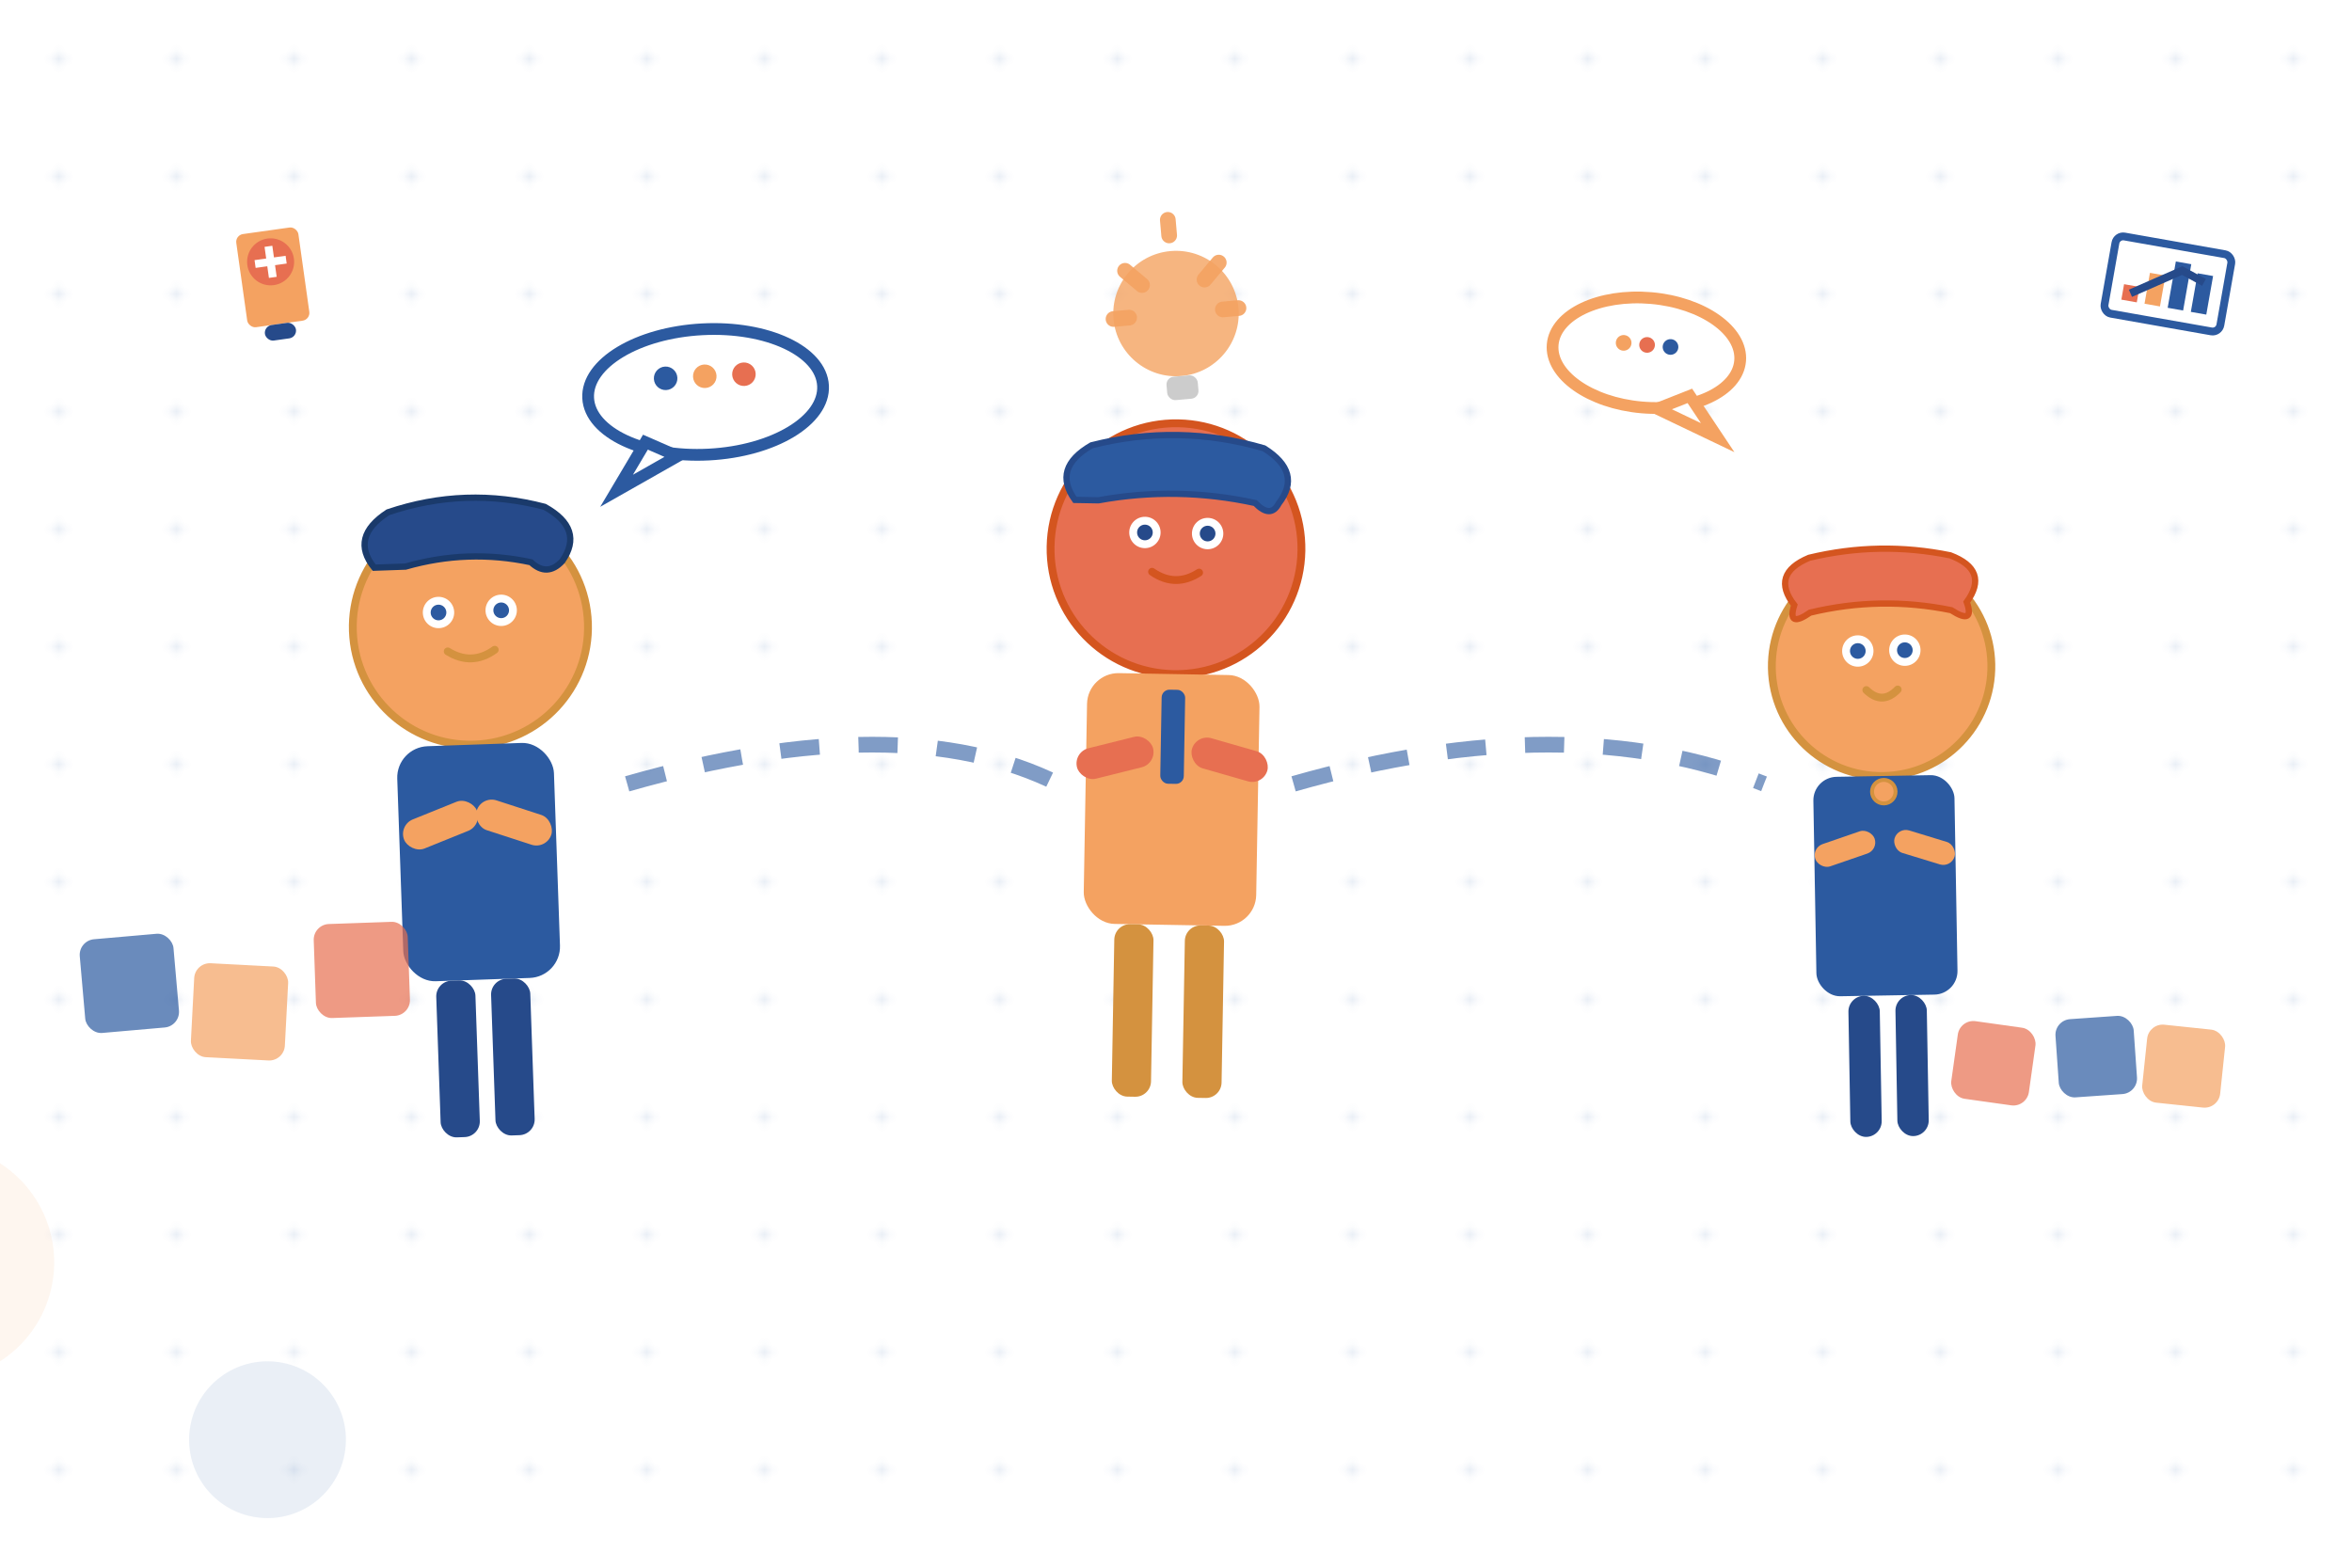 <svg width="300" height="200" viewBox="0 0 300 200" fill="none" xmlns="http://www.w3.org/2000/svg">
  <!-- Team Illustration for About Page -->
  
  <!-- Background elements -->
  <defs>
    <pattern id="teamDots" patternUnits="userSpaceOnUse" width="15" height="15">
      <circle cx="7.5" cy="7.5" r="0.8" fill="#2c5aa0" opacity="0.1"/>
    </pattern>
  </defs>
  
  <rect width="300" height="200" fill="url(#teamDots)"/>
  
  <!-- Team members -->
  <!-- Person 1 - Left -->
  <g transform="translate(60, 80) rotate(-2)">
    <!-- Head -->
    <circle cx="0" cy="0" r="15" fill="#f4a261" stroke="#d4923f" stroke-width="1"/>
    
    <!-- Hair -->
    <path d="M-12 -8 Q-15 -12, -10 -15 Q0 -18, 10 -15 Q15 -12, 12 -8 Q10 -6, 8 -8 Q0 -10, -8 -8 Z" 
          fill="#264a8a" stroke="#1a3a6b" stroke-width="0.8"/>
    
    <!-- Eyes -->
    <circle cx="-4" cy="-2" r="2" fill="#fff"/>
    <circle cx="4" cy="-2" r="2" fill="#fff"/>
    <circle cx="-4" cy="-2" r="1" fill="#2c5aa0"/>
    <circle cx="4" cy="-2" r="1" fill="#2c5aa0"/>
    
    <!-- Mouth -->
    <path d="M-3 3 Q0 5, 3 3" stroke="#d4923f" stroke-width="1" fill="none" stroke-linecap="round"/>
    
    <!-- Body -->
    <rect x="-10" y="15" width="20" height="30" fill="#2c5aa0" rx="4"/>
    
    <!-- Arms -->
    <rect x="-18" y="20" width="10" height="4" fill="#f4a261" rx="2" transform="rotate(-20)"/>
    <rect x="8" y="20" width="10" height="4" fill="#f4a261" rx="2" transform="rotate(20)"/>
    
    <!-- Legs -->
    <rect x="-6" y="45" width="5" height="20" fill="#264a8a" rx="2"/>
    <rect x="1" y="45" width="5" height="20" fill="#264a8a" rx="2"/>
  </g>
  
  <!-- Person 2 - Center -->
  <g transform="translate(150, 70) rotate(1)">
    <!-- Head -->
    <circle cx="0" cy="0" r="16" fill="#e76f51" stroke="#d4551f" stroke-width="1"/>
    
    <!-- Hair -->
    <path d="M-13 -6 Q-16 -10, -11 -13 Q0 -16, 11 -13 Q16 -10, 13 -6 Q12 -4, 10 -6 Q0 -8, -10 -6 Z" 
          fill="#2c5aa0" stroke="#264a8a" stroke-width="0.8"/>
    
    <!-- Eyes -->
    <circle cx="-4" cy="-2" r="2" fill="#fff"/>
    <circle cx="4" cy="-2" r="2" fill="#fff"/>
    <circle cx="-4" cy="-2" r="1" fill="#264a8a"/>
    <circle cx="4" cy="-2" r="1" fill="#264a8a"/>
    
    <!-- Mouth -->
    <path d="M-3 3 Q0 5, 3 3" stroke="#d4551f" stroke-width="1" fill="none" stroke-linecap="round"/>
    
    <!-- Body -->
    <rect x="-11" y="16" width="22" height="32" fill="#f4a261" rx="4"/>
    
    <!-- Arms -->
    <rect x="-19" y="22" width="10" height="4" fill="#e76f51" rx="2" transform="rotate(-15)"/>
    <rect x="9" y="22" width="10" height="4" fill="#e76f51" rx="2" transform="rotate(15)"/>
    
    <!-- Legs -->
    <rect x="-7" y="48" width="5" height="22" fill="#d4923f" rx="2"/>
    <rect x="2" y="48" width="5" height="22" fill="#d4923f" rx="2"/>
    
    <!-- Tie -->
    <rect x="-1.5" y="18" width="3" height="12" fill="#2c5aa0" rx="1"/>
  </g>
  
  <!-- Person 3 - Right -->
  <g transform="translate(240, 85) rotate(-1)">
    <!-- Head -->
    <circle cx="0" cy="0" r="14" fill="#f4a261" stroke="#d4923f" stroke-width="1"/>
    
    <!-- Hair -->
    <path d="M-11 -8 Q-14 -12, -9 -14 Q0 -16, 9 -14 Q14 -12, 11 -8 Q12 -5, 9 -7 Q0 -9, -9 -7 Q-12 -5, -11 -8 Z" 
          fill="#e76f51" stroke="#d4551f" stroke-width="0.8"/>
    
    <!-- Eyes -->
    <circle cx="-3" cy="-2" r="2" fill="#fff"/>
    <circle cx="3" cy="-2" r="2" fill="#fff"/>
    <circle cx="-3" cy="-2" r="1" fill="#2c5aa0"/>
    <circle cx="3" cy="-2" r="1" fill="#2c5aa0"/>
    
    <!-- Mouth -->
    <path d="M-2 3 Q0 5, 2 3" stroke="#d4923f" stroke-width="1" fill="none" stroke-linecap="round"/>
    
    <!-- Body -->
    <rect x="-9" y="14" width="18" height="28" fill="#2c5aa0" rx="3"/>
    
    <!-- Arms -->
    <rect x="-16" y="19" width="8" height="3" fill="#f4a261" rx="1.5" transform="rotate(-18)"/>
    <rect x="8" y="19" width="8" height="3" fill="#f4a261" rx="1.5" transform="rotate(18)"/>
    
    <!-- Legs -->
    <rect x="-5" y="42" width="4" height="18" fill="#264a8a" rx="2"/>
    <rect x="1" y="42" width="4" height="18" fill="#264a8a" rx="2"/>
    
    <!-- Necklace -->
    <circle cx="0" cy="16" r="1.5" fill="#f4a261" stroke="#d4923f" stroke-width="0.5"/>
  </g>
  
  <!-- Team collaboration elements -->
  <!-- Connection lines -->
  <g stroke="#2c5aa0" stroke-width="2" stroke-dasharray="5,5" fill="none" opacity="0.6">
    <path d="M80 100 Q115 90, 135 100"/>
    <path d="M165 100 Q200 90, 225 100"/>
  </g>
  
  <!-- Shared ideas/lightbulb -->
  <g transform="translate(150, 40) rotate(-5)">
    <circle cx="0" cy="0" r="8" fill="#f4a261" opacity="0.8"/>
    <rect x="-2" y="8" width="4" height="3" fill="#ccc" rx="1"/>
    <!-- Light rays -->
    <g stroke="#f4a261" stroke-width="2" stroke-linecap="round" opacity="0.9">
      <path d="M0 -12 L0 -10"/>
      <path d="M-6 -6 L-4 -4"/>
      <path d="M6 -6 L4 -4"/>
      <path d="M-8 0 L-6 0"/>
      <path d="M8 0 L6 0"/>
    </g>
  </g>
  
  <!-- Speech bubbles -->
  <g transform="translate(90, 50) rotate(-3)">
    <ellipse cx="0" cy="0" rx="15" ry="8" fill="#fff" stroke="#2c5aa0" stroke-width="1.5"/>
    <path d="M-8 6 L-12 12 L-4 8 Z" fill="#fff" stroke="#2c5aa0" stroke-width="1.5"/>
    
    <!-- Speech symbols -->
    <circle cx="-5" cy="-2" r="1.5" fill="#2c5aa0"/>
    <circle cx="0" cy="-2" r="1.5" fill="#f4a261"/>
    <circle cx="5" cy="-2" r="1.5" fill="#e76f51"/>
  </g>
  
  <g transform="translate(210, 45) rotate(5)">
    <ellipse cx="0" cy="0" rx="12" ry="7" fill="#fff" stroke="#f4a261" stroke-width="1.5"/>
    <path d="M6 5 L10 10 L2 7 Z" fill="#fff" stroke="#f4a261" stroke-width="1.5"/>
    
    <!-- Speech symbols -->
    <circle cx="-3" cy="-1" r="1" fill="#f4a261"/>
    <circle cx="0" cy="-1" r="1" fill="#e76f51"/>
    <circle cx="3" cy="-1" r="1" fill="#2c5aa0"/>
  </g>
  
  <!-- Team achievement symbols -->
  <!-- Trophy/Award -->
  <g transform="translate(30, 30) rotate(-8)">
    <rect x="0" y="0" width="8" height="12" fill="#f4a261" rx="1"/>
    <circle cx="4" cy="4" r="3" fill="#e76f51"/>
    <path d="M4 2 L4 6 M2 4 L6 4" stroke="#fff" stroke-width="1"/>
    <rect x="2" y="12" width="4" height="2" fill="#264a8a" rx="1"/>
  </g>
  
  <!-- Graph/Success -->
  <g transform="translate(270, 30) rotate(10)">
    <rect x="0" y="0" width="15" height="10" fill="#fff" stroke="#2c5aa0" stroke-width="1" rx="1"/>
    
    <!-- Bars -->
    <rect x="2" y="6" width="2" height="2" fill="#e76f51"/>
    <rect x="5" y="4" width="2" height="4" fill="#f4a261"/>
    <rect x="8" y="2" width="2" height="6" fill="#2c5aa0"/>
    <rect x="11" y="3" width="2" height="5" fill="#2c5aa0"/>
    
    <!-- Trend line -->
    <path d="M3 7 L6 5 L9 3 L12 4" stroke="#264a8a" stroke-width="1" fill="none"/>
  </g>
  
  <!-- Background decorative elements -->
  <circle cx="20" cy="160" r="15" fill="#f4a261" opacity="0.1" transform="rotate(10)"/>
  <circle cx="280" cy="170" r="12" fill="#e76f51" opacity="0.1" transform="rotate(-15)"/>
  <circle cx="50" cy="180" r="10" fill="#2c5aa0" opacity="0.1" transform="rotate(5)"/>
  
  <!-- Team building blocks -->
  <g transform="translate(10, 120)">
    <rect x="0" y="0" width="12" height="12" fill="#2c5aa0" opacity="0.7" rx="2" transform="rotate(-5)"/>
    <rect x="15" y="2" width="12" height="12" fill="#f4a261" opacity="0.7" rx="2" transform="rotate(3)"/>
    <rect x="30" y="-1" width="12" height="12" fill="#e76f51" opacity="0.7" rx="2" transform="rotate(-2)"/>
  </g>
  
  <g transform="translate(250, 130)">
    <rect x="0" y="0" width="10" height="10" fill="#e76f51" opacity="0.7" rx="2" transform="rotate(8)"/>
    <rect x="12" y="1" width="10" height="10" fill="#2c5aa0" opacity="0.7" rx="2" transform="rotate(-4)"/>
    <rect x="24" y="-2" width="10" height="10" fill="#f4a261" opacity="0.7" rx="2" transform="rotate(6)"/>
  </g>
</svg>
